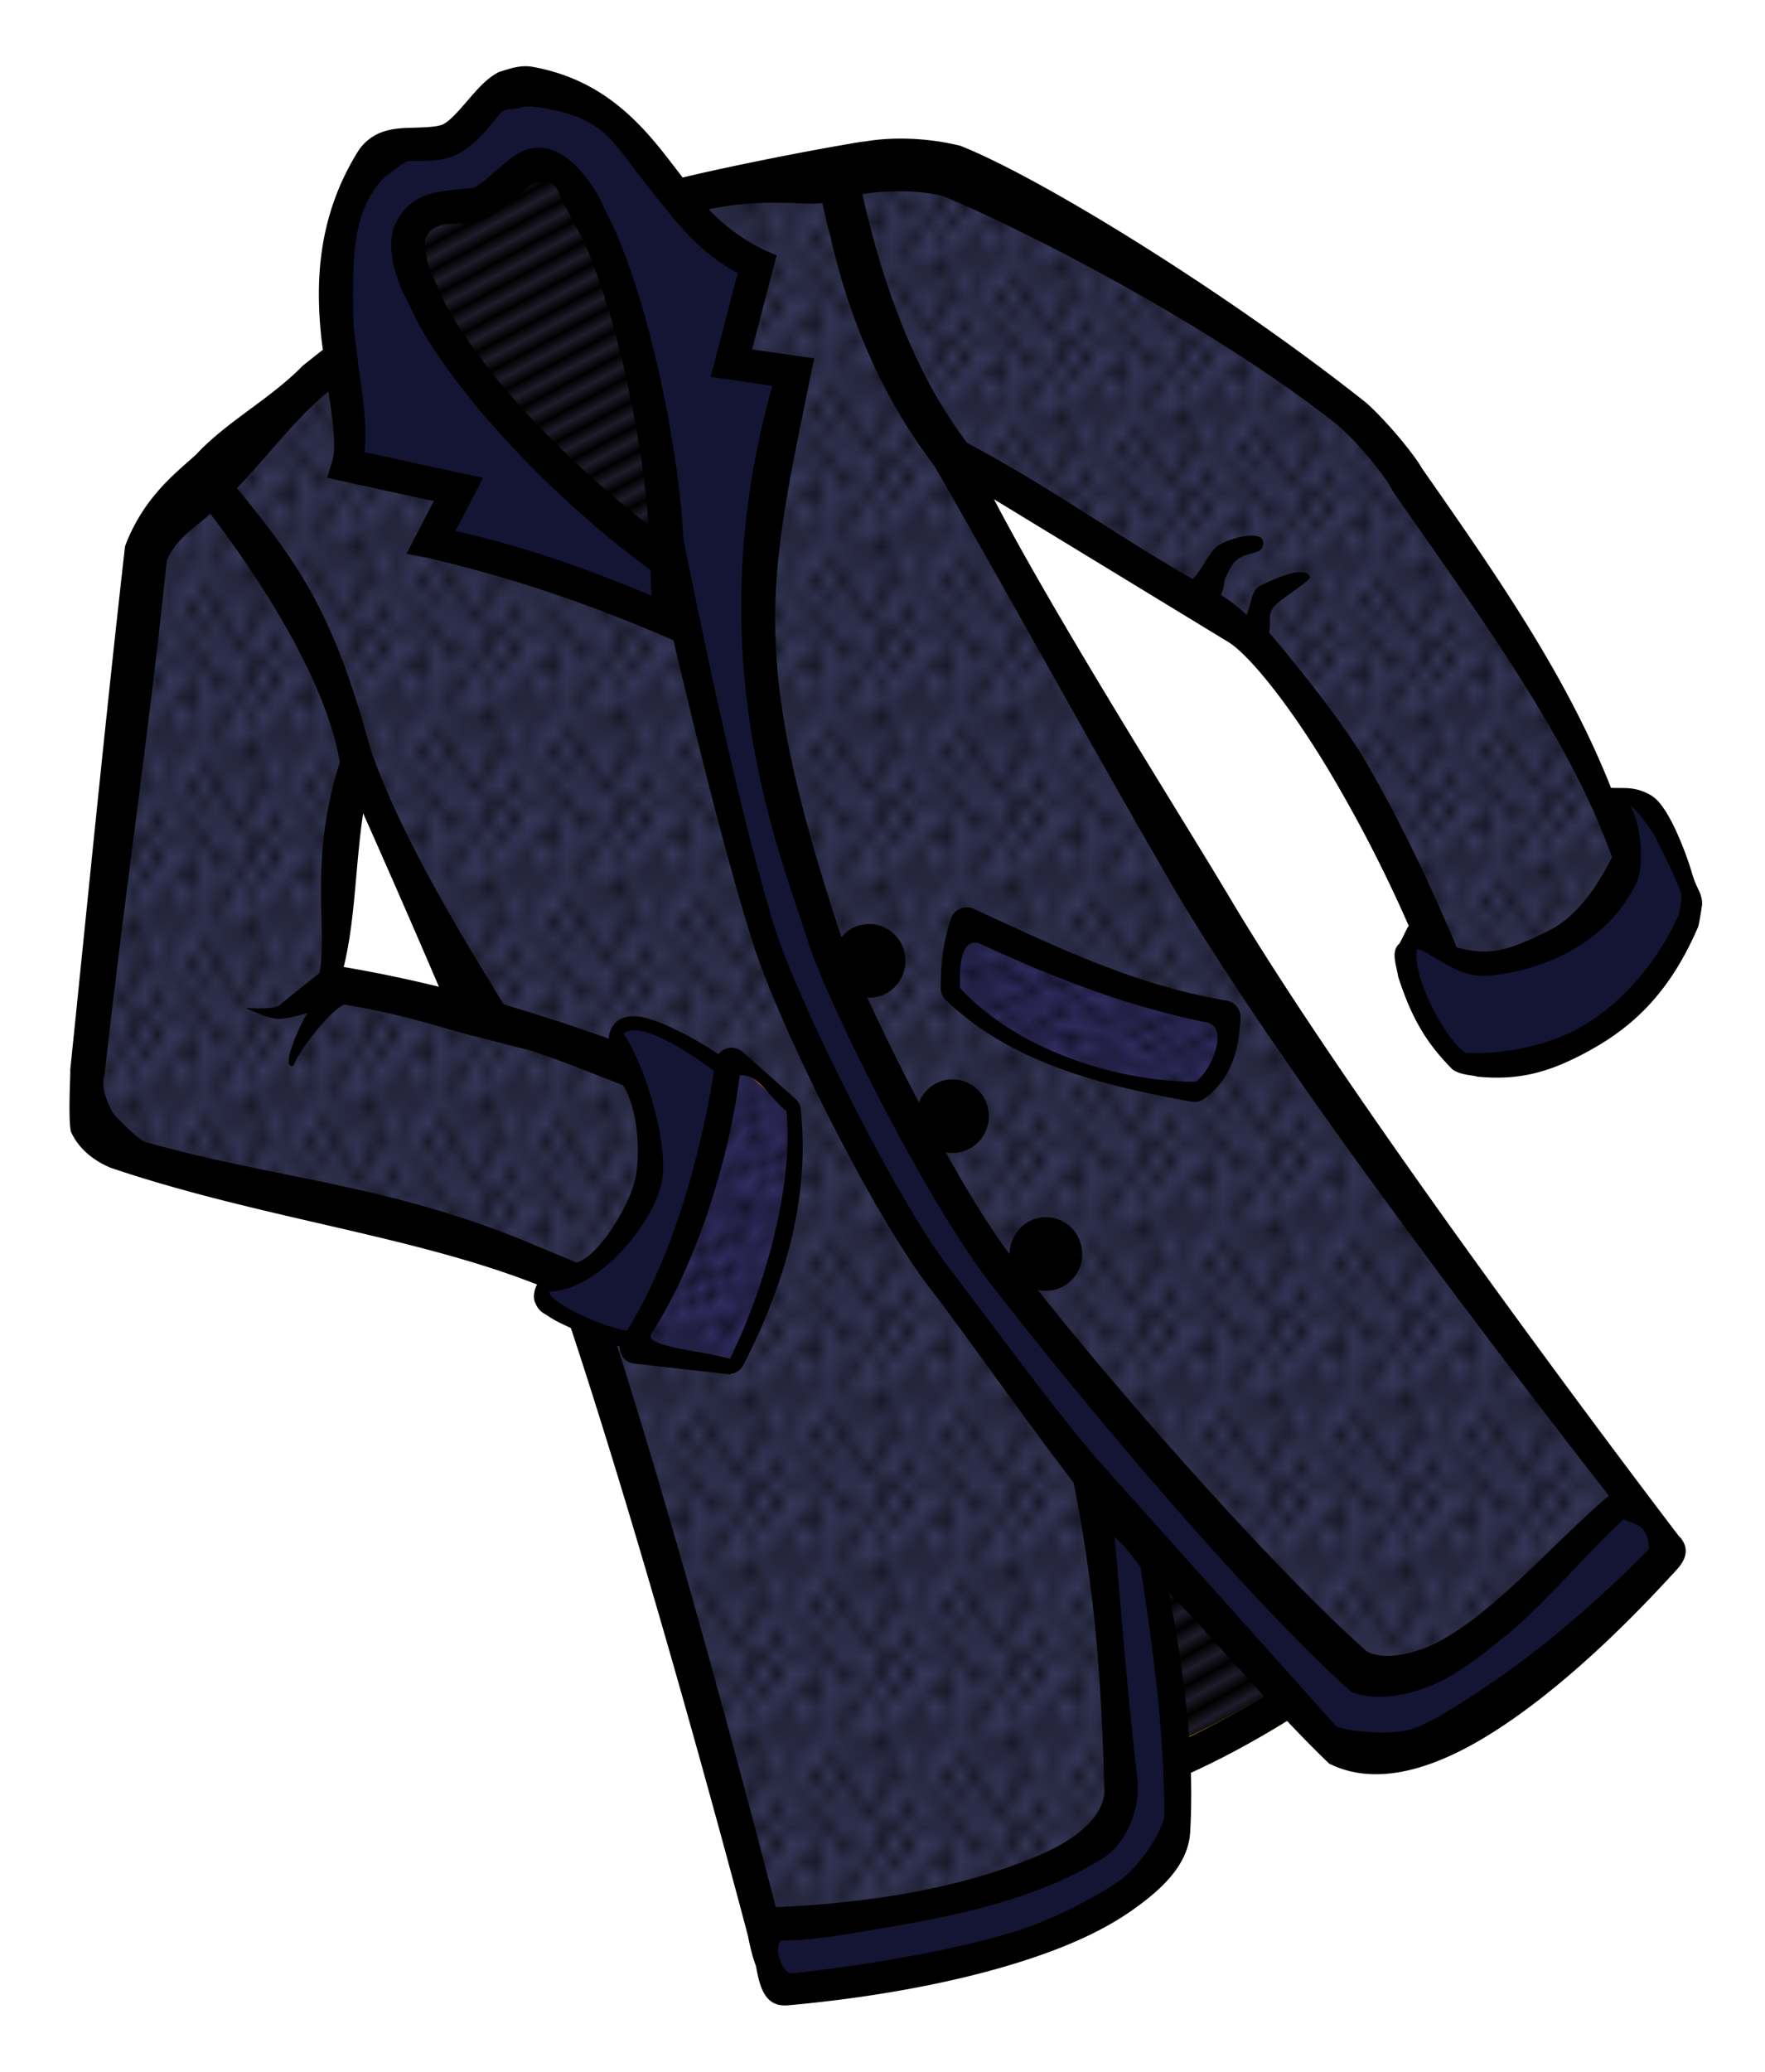 <svg xmlns="http://www.w3.org/2000/svg" xmlns:xlink="http://www.w3.org/1999/xlink" width="100.797" height="118.237" viewBox="0 0 94.497 110.848"><defs><pattern xlink:href="#a" id="c" patternTransform="matrix(-.346 -.619 .949 -.531 89.556 1047.985)"/><pattern xlink:href="#b" id="i" patternTransform="matrix(.071 -.529 .81 .108 103.546 950.744)"/><pattern xlink:href="#a" id="f" patternTransform="matrix(.296 .549 -2.166 1.166 40.859 984.59)"/><pattern id="a" patternTransform="scale(10)" height="1" width="2" patternUnits="userSpaceOnUse"><path d="M0-.5h1v2H0z"/></pattern><pattern xlink:href="#b" id="h" patternTransform="matrix(.494 .355 -.479 .667 94.076 1010.232)"/><pattern xlink:href="#b" id="g" patternTransform="matrix(.649 0 0 .808 105.574 988.669)"/><pattern xlink:href="#b" id="d" patternTransform="matrix(.702 0 0 .914 155.563 998.435)"/><pattern xlink:href="#b" id="e" patternTransform="matrix(.631 0 0 .949 105.182 962.902)"/><pattern id="b" patternTransform="scale(10)" height="10" width="10" patternUnits="userSpaceOnUse"><circle r=".45" cy=".81" cx="2.567"/><circle r=".45" cy="2.33" cx="3.048"/><circle r=".45" cy="2.415" cx="4.418"/><circle r=".45" cy="3.029" cx="1.844"/><circle r=".45" cy="1.363" cx="6.08"/><circle r=".45" cy="4.413" cx="5.819"/><circle r=".45" cy="4.048" cx="4.305"/><circle r=".45" cy="3.045" cx="5.541"/><circle r=".45" cy="5.527" cx="4.785"/><circle r=".45" cy="5.184" cx="2.667"/><circle r=".45" cy="1.448" cx="7.965"/><circle r=".45" cy="5.049" cx="7.047"/><circle r=".45" cy=".895" cx="4.34"/><circle r=".45" cy=".34" cx="7.125"/><circle r=".45" cy="1.049" cx="9.553"/><circle r=".45" cy="2.689" cx="7.006"/><circle r=".45" cy="2.689" cx="8.909"/><circle r=".45" cy="4.407" cx="9.315"/><circle r=".45" cy="3.87" cx="7.82"/><circle r=".45" cy="5.948" cx="8.27"/><circle r=".45" cy="7.428" cx="7.973"/><circle r=".45" cy="8.072" cx="9.342"/><circle r=".45" cy="9.315" cx="8.206"/><circle r=".45" cy="9.475" cx="9.682"/><circle r=".45" cy="6.186" cx="9.688"/><circle r=".45" cy="6.296" cx="3.379"/><circle r=".45" cy="8.204" cx="2.871"/><circle r=".45" cy="8.719" cx="4.59"/><circle r=".45" cy="9.671" cx="3.181"/><circle r=".45" cy="7.315" cx="5.734"/><circle r=".45" cy="6.513" cx="6.707"/><circle r=".45" cy="9.67" cx="5.73"/><circle r=".45" cy="8.373" cx="6.535"/><circle r=".45" cy="7.154" cx="4.37"/><circle r=".45" cy="7.25" cx=".622"/><circle r=".45" cy="5.679" cx=".831"/><circle r=".45" cy="8.519" cx="1.257"/><circle r=".45" cy="6.877" cx="1.989"/><circle r=".45" cy="3.181" cx=".374"/><circle r=".45" cy="1.664" cx="1.166"/><circle r=".45" cy=".093" cx="1.151"/><circle r=".45" cy="10.093" cx="1.151"/><circle r=".45" cy="4.451" cx="1.302"/><circle r=".45" cy="3.763" cx="3.047"/></pattern></defs><path d="M54.808 96.582c8.18-1.31 14.707-5.479 21.478-10.784L55.603 72.452z" fill="#1f1c2b" fill-rule="evenodd" stroke="#fc0" stroke-width="1.772"/><path d="M60.67 1040.866c8.18-1.31 14.707-5.479 21.478-10.784l-20.683-13.346z" fill="url(#c)" fill-rule="evenodd" stroke="#000" stroke-width="1.772" transform="translate(-6.222 -944.072)"/><path d="M76.125 50.473c1.46 1.584 5.42.868 7.5-.5 2.231-1.469 3.875-4.25 2.875-7 .491-.01.334-.666 1.875.375 1.257 1.863 1.735 3.467 2 5 .317 1.212-2.233 4.856-4 6.125-3.478 2.497-8.621 2.904-8.5 2.25-1.16-1.792-2.507-3.209-2.875-5 .1-1.023.21-2.02 1.125-1.25z" fill="#141535" fill-rule="evenodd" stroke="red" stroke-width=".354"/><path d="M75.425 49.987c-1.09 2.216.812 5.111 2.58 6.889 4.082.386 9.42-1.27 12.364-8.047.047-1.46-1.798-6.412-4.063-6.262 2.924 5.63-5.643 11.346-10.88 7.42z" fill="none" stroke="#0ff" stroke-width=".354"/><path d="M44.636 9.079c1.622-.405 3.587-.337 6.084.297 3.937 1.56 14.07 7.162 21.324 12.905 1.22 1.054 3.009 2.91 3.48 3.957 4.865 6.943 9.182 13.909 11.548 19.705-1.771 3.8-5.31 6.83-10.244 4.988-2.558-6.41-6.973-14.561-10.523-16.853l-15.23-9.088c-3.13-4.017-5.275-9.8-6.439-15.911z" fill="#363759" fill-rule="evenodd" stroke="#f0f" stroke-width=".354"/><path d="M10.88 25.313s8.428-8.325 15.086-11.365c8.843-4.04 18.624-4.878 18.563-4.842 0 0 1.836 9.959 6.636 16.118 4.004 7.733 7.922 13.83 11.439 19.733 7.368 12.37 26.633 37.985 26.633 37.985-4.735 5.219-13.27 13.091-18.294 10.178L61.387 83.02c.989 4.844 1.439 9.684 1.678 14.522-1.13 5.147-12.755 8.497-21.625 8.82 0 0-7.872-31.197-12.992-44.669-2.56-6.736-5.728-12.544-9.403-20.73-1.645-7.776-8.164-15.651-8.164-15.651z" fill="#363759" fill-rule="evenodd" stroke="red" stroke-width=".354"/><path d="M17.126 969.249s8.427-8.325 15.085-11.365c8.843-4.04 18.624-4.878 18.563-4.842 0 0 1.836 9.959 6.636 16.118 4.004 7.733 7.922 13.83 11.438 19.733 7.37 12.37 26.634 37.985 26.634 37.985-4.735 5.218-13.27 13.091-18.294 10.177l-9.556-10.098c.989 4.844 1.439 9.683 1.678 14.521-1.13 5.148-12.755 8.498-21.625 8.821 0 0-7.872-31.197-12.992-44.669-2.56-6.736-5.728-12.544-9.403-20.731-1.645-7.776-8.164-15.65-8.164-15.65z" fill="url(#d)" fill-rule="evenodd" stroke="red" stroke-width=".354" transform="translate(-6.222 -944.072)"/><path d="M10.744 25.588c-1.045.984-2.264 2.176-3.127 4.505L4.576 57.115c-.638 2.002.207 3.898 1.491 4.43 9.129 3.146 16.539 2.896 25.26 7.295 4.143-3.344 4.393-7.275 3.3-11.41-6.164-2.318-9.59-3.739-17.216-4.825.484-3.419.55-6.26 1.568-11.599-.757-4.972-4.48-10.66-8.235-15.419z" fill="#363759" fill-rule="evenodd" stroke="#f0f" stroke-width=".354"/><path d="M16.989 969.523c-1.045.985-2.264 2.176-3.127 4.506l-3.041 27.022c-.638 2.002.207 3.898 1.491 4.43 9.129 3.146 16.539 2.896 25.26 7.294 4.143-3.343 4.393-7.275 3.3-11.409-6.164-2.318-9.59-3.74-17.216-4.825.484-3.419.549-6.26 1.568-11.6-.757-4.971-4.48-10.66-8.235-15.418z" fill="url(#e)" fill-rule="evenodd" stroke="#f0f" stroke-width=".354" transform="translate(-6.222 -944.072)"/><path d="M29.834 68.778c-3.44.83 2.63 2.62 5.366 3.3 4.79-2.47 6.478-10.825 3.878-14.496-.914-1.14-6.983-4.654-6.096-1.505 2.563 5.634 1.653 9.838-3.148 12.7z" fill="#141535" fill-rule="evenodd" stroke="#00f" stroke-width=".354"/><path d="M58.215 78.788c.97 6.819 1.686 13.012 1.413 16.758-.114 1.574-.987 3.018-2.55 3.846-3.907 2.07-10.895 3.202-16.702 3.287l.987 3.604c3.456.071 7.896-.515 12.68-2.012 4.426-1.385 8.058-3.427 8.825-5.93.254-4.882-.636-10.35-1.403-15.754z" fill="#141535" fill-rule="evenodd" stroke="#ff0" stroke-width=".354"/><path d="M35.894 31c-5.933-4.126-11.089-8.453-13.967-13.69-.886-1.611-2.308-4.448-.453-6.215 0 0 2.656-.045 3.89-.527 1.416-.553 3.738-2.598 3.738-2.598 1.288-.895 2.97 1.005 4.016 4.315C35.144 18.7 37.388 25.238 35.894 31z" fill="#1f1c2b" fill-rule="evenodd" stroke="#f60" stroke-width="1.063"/><path d="M42.012 975.122c-5.933-4.126-11.088-8.453-13.967-13.69-.885-1.611-2.308-4.448-.453-6.215 0 0 2.656-.045 3.89-.527 1.417-.553 3.739-2.598 3.739-2.598 1.287-.895 2.97 1.005 4.015 4.315 2.027 6.414 4.271 12.953 2.776 18.715z" fill="url(#f)" fill-rule="evenodd" stroke="#fc0" stroke-width=".354" transform="translate(-6.222 -944.072)"/><path d="M20.407 7.994c-1.391 1.489-2.038 3.735-2.702 5.963.512 3.597 1.2 7.172.702 10.905 2.506 1.48 4.052.998 6.032 1.405l-1.435 2.81 13.518 4.346s1.223 6.146 3.202 12.648c1.422 4.668 2.417 8.585 4.896 12.772 2.366 3.998 4.398 8.216 7.132 11.972 5.853 8.04 19.697 22.407 19.697 22.407 1.848.198 3.62.795 5.766-.574 4.162-2.315 8.252-6.499 11.993-9.673l-2.177-3.01-7.97 7.842c-2.326 1.468-4.03 2.49-6.845 1.527 0 0-9.906-9.879-13.997-15.079-5.294-6.729-9.682-13.426-13.214-21.225-2.047-4.52-4.064-14.321-4.064-14.321-1.4-9.09.107-13.105 1.449-18.567l-3.216-.534 1.228-5.241c-2.588-1.527-4.294-3.843-6.724-6.55-2.606-2.952-4.658-2.513-6.47-3.156l-3.41 2.796zm1.89 3.573s2.214.069 3.223-.313c1.158-.438 3.01-2.18 3.01-2.18 1.037-.75 2.517 1.025 3.525 4.039 1.953 5.839 4.093 11.8 3.083 16.91-5.116-3.948-9.593-8.042-12.208-12.86-.805-1.482-2.107-4.086-.633-5.596z" fill="#141535" fill-rule="evenodd" stroke="#0f0" stroke-width=".354"/><path d="M50.881 953.015c1.622-.406 3.586-.337 6.084.297 3.937 1.56 14.07 7.161 21.324 12.905 1.22 1.053 3.009 2.91 3.48 3.957 4.865 6.942 9.182 13.909 11.548 19.705-1.771 3.8-5.31 6.83-10.244 4.988-2.558-6.41-6.973-14.561-10.523-16.854l-15.23-9.087c-3.13-4.017-5.275-9.8-6.439-15.911z" fill="url(#g)" fill-rule="evenodd" stroke="#f0f" stroke-width=".354" transform="translate(-6.222 -944.072)"/><path style="line-height:normal;text-indent:0;text-align:start;text-decoration-line:none;text-decoration-style:solid;text-decoration-color:#000;text-transform:none;block-progression:tb;white-space:normal;isolation:auto;mix-blend-mode:normal;solid-color:#000;solid-opacity:1" d="M26.689 3.864c-.5.27-.877.642-1.21 1.01-.667.736-1.209 1.464-1.714 1.754-.306.175-1.012.186-1.879.213-.433.014-.907.045-1.398.215-.49.17-.994.518-1.323 1.047-2.19 3.519-2.277 7.076-1.955 10.032.023.203.052.382.076.58-.36.286-.734.576-1.081.857-1.771 1.808-4.021 2.945-5.69 4.732-.909.856-2.815 2.212-3.822 4.929C5.63 38.608 4.71 48.031 3.742 57.427c.09-.841-.128 2.22.051 3.116.435.975 1.29 1.592 2.138 1.943 7.986 2.695 16.084 3.595 22.824 6.244-.161.278-.211.684-.129.905.205.545.45.601.705.772.43.292.809.45 1.234.653 4.13 12.49 8.463 28.673 9.48 32.521.107.551.232 1.097.428 1.611l.008.03c.214 1.243.54 2.178 1.715 2.074 3.868-.343 8.723-1.098 12.869-2.465 2.073-.683 3.97-1.514 5.506-2.589 1.535-1.075 3.046-2.41 3.15-4.208.241-4.18-.312-8.412-1.131-12.818 2.884 3.005 5.584 6.272 8.567 9.144 1.522.77 3.25.69 4.892.191 1.642-.498 3.28-1.41 4.901-2.537 3.245-2.251 6.422-5.384 8.835-8.044.67-.725.55-1.342.081-1.804 0 0-16.717-21.863-23.98-34.055-2.83-4.75-9.178-14.73-12.67-21.399L65.8 34.375c1.253.81 3.588 3.831 5.649 7.365a74.867 74.867 0 013.98 7.812c-.07-.012-.467.978-.557.981-.406.437-.1 1.134-.018 1.708.083.297.4 1.156.553 1.51.612 1.415 1.302 2.408 2.37 3.48.455.314 1.124.29 1.306.376 2.168.205 3.798-.168 6.038-1.406s4.226-2.997 5.758-6.523c.087-.094.226-1.147.25-1.256.02-.631-.272-.809-.514-1.618a17.934 17.934 0 00-.928-2.453c-.18-.38-.368-.73-.572-1.034-.205-.304-.398-.575-.771-.792-.816-.444-1.3-.342-2.09-.368-2.34-5.912-5.99-11.195-10.128-17.105-.436-.786-1.982-2.622-2.982-3.502l-.023-.02-.024-.018C65.728 15.678 55.779 9.53 51.42 7.802c-1.672-.419-3.542-.493-5.07-.24-.45.05-.966.152-1.435.232 0 0-3.37.578-7.397 1.478-.315.07-.648.154-.97.227-.271-.353-.54-.705-.825-1.072-1.607-2.064-3.623-4.212-7.234-4.855-.667-.111-1.274.127-1.802.291zm.36 2.037c.298-.105.68-.07.84-.157.213-.115 1.046.01 1.325.06 3.074.547 3.57 1.731 5.113 3.713.581.75 1.187 1.494 1.694 2.126.95 1.128 2.025 2.203 3.48 2.966l-1.451 5.55 3.302.481c-4.072 14.413.41 24.98 1.878 29.652 1.054 3.353 6.295 13.854 9.775 18.355 5.924 7.661 14.594 17.693 19.355 21.885 1.407.57 3.244.097 4.397-.4 1.284-.555 2.496-1.508 3.748-2.516 2.248-1.812 4.565-4.658 6.437-6.328.54.311 1.261.19 1.348 1.584-2.231 2.32-5.41 5.072-7.876 6.783-1.469 1.02-3.646 2.499-4.853 2.865-1.13.343-3.348.14-4.013-.146l-12.57-14.037c-2.23-2.49-6.477-8.314-8.24-10.598-2.627-3.401-7.949-13.939-9.25-18.085-2.228-7.102-4.907-20.898-4.917-20.946-.13-2.928-.838-7.352-1.936-11.394-.483-1.774-1.041-3.45-1.665-4.9l-.863-1.798c-.586-1.05-1.239-1.88-2.085-2.374-.472-.275-1.013-.4-1.503-.319-.49.081-.872.32-1.195.567-.646.494-1.163 1.078-1.9 1.533-.086.053-.825.085-1.745.211-.46.063-.983.19-1.473.514-.49.323-.908.848-1.157 1.528l-.024.066-.013.07c-.186.965.044 1.996.502 3.112l.902 1.835c.68 1.197 1.56 2.469 2.605 3.78 2.569 3.226 6.098 6.63 9.8 9.362l.061 1.37c-3.765-1.574-7.097-2.702-10.495-3.454l1.472-2.847-6.345-1.38c.148-1.337-.071-2.837-.3-4.44l-.288-2.321c-.064-3.645-.109-6.168 1.7-7.984.197-.069.946-.823 1.316-.834.738-.024 1.735.109 2.704-.447 1.013-.58 1.597-1.496 2.146-2.102a.62.62 0 01.258-.161zm-3.866 6.325c.177-.117.419-.191.737-.235.637-.087 1.512.11 2.435-.46.978-.604 1.619-1.307 2.045-1.633.212-.162.865-.174.927-.184.624.143.606.906.996 1.428l.925 1.752c.611 1.38 1.184 3.073 1.676 4.884.992 3.648 1.615 7.602 1.8 10.334-3.132-2.468-6.132-5.332-8.317-8.076-1.047-1.315-1.904-2.577-2.532-3.707l-.838-1.834c-.244-.73-.328-1.324-.27-1.684.127-.298.259-.48.416-.585zm-5.6 8.72c.24 1.646.426 2.989.21 3.705l-.277.916 5.707 1.243-1.459 2.82 1.16.227c5.037 1.17 9.22 2.714 13.132 4.397 1.1 4.67 2.682 11.194 4.22 16.094 1.443 4.603 6.513 14.715 9.502 18.562 1.694 2.181 5.002 6.91 7.705 10.425 1.195 6.103 1.467 10.54 1.646 16.374.047 1.515-1.615 2.74-3.366 3.502-4.352 1.893-9.492 2.633-14.23 2.832-1.408-5.452-4.995-19.046-8.494-30.044.734.22 1.466.397 2.105.447.321.114.518-.123.801-.216 1.945-.98 3.21-2.946 4.106-5.344.896-2.398 1.209-5.105.078-8.78.006-.128-.3-.497-.352-.595-.396-.493-.958-.878-1.668-1.336a17.944 17.944 0 00-2.302-1.258 8.036 8.036 0 00-1.106-.413c-.352-.1-.676-.177-1.101-.1a1.242 1.242 0 00-.687.361 1.246 1.246 0 00-.316.797v.013a110.61 110.61 0 00-5.627-1.832c-2.634-4.267-5.592-9.234-7.127-13.638-1.949-7.16-3.696-9.774-7.16-13.983 1.91-2.012 3.14-3.736 4.9-5.176zm20.365-9.747c3.075-.646 5.182-.18 6.078-.339.142.643.294 1.275.46 1.896.646 2.858 2.121 7.727 5.545 12.173 4.252 7.405 8.98 16.022 12.984 22.88 6.317 10.604 19.121 27.076 23.124 32.222-2.122 1.803-4.471 4.37-6.747 6.205-1.168.942-2.311 1.675-3.31 2.02-.975.337-2.15.521-2.908.103-4.566-4.038-13.227-13.635-19.043-21.156-3.213-4.156-8.322-14.732-9.21-17.441-4.932-15.05-3.737-18.756-1.33-30.584l-3.326-.485 1.318-5.039c-1.43-.523-2.756-1.502-3.635-2.455zM11.26 27.489c3.14 4.112 6.26 9.261 6.934 13.306-1.686 5.3-.637 8.79-1.091 11.27 0 0-1.771 1.4-2.11 1.698-.333.293-1.842.167-1.842.167s1.154.56 1.677.586c.522.025 1.655-.32 1.655-.32-.26.262-1.567 3.076-.773 2.822.366-.986 2.46-3.519 2.853-3.243 2.51.415 4.036.883 6.29 1.527l3.582.916c1.563.52 3.272 1.2 4.921 1.85.835 1.288.997 3.95.564 5.358-.42 1.363-1.881 3.781-3.054 4.131l-2.883-1.206c-7.466-3.022-13.229-3.281-20.247-5.258-.386-.169-1.657-1.446-1.722-1.592-.068-.154-.674-1.166-.42-1.963 1.023-9.304 2.372-18.208 3.332-27.524.468-1.202 1.614-1.848 2.334-2.525zm34.908-17.101c1.01-.178 2.828-.263 4.295.096 3.558 1.43 14.067 6.654 21.173 12.275 1.144.99 2.627 2.842 2.934 3.526 4.223 6.09 9.44 13.064 11.737 19.583-.342.657-1.49 2.962-3.284 3.871-2.221 1.127-3.238 1.437-5.03.953-1.297-3.096-2.971-6.682-4.897-9.985-1.23-2.11-3.85-5.334-5.146-6.863.11-.633-.103-.995.291-1.415.485-.516 1.972-1.378 1.892-1.569-.275-.653-1.954.137-2.677.49-.457.223-.464.956-.709 1.554a8.674 8.674 0 00-1.382-1.069c.32-.796-.002-.573.561-1.53.567-.96 1.608-.457 1.706-1.18.127-.928-2.09-.26-2.52.15-.495.472-.72 1.167-1.259 1.709-4.395-2.527-7.491-4.843-12.065-7.28-2.659-3.466-4.448-8.12-5.62-13.316zM19.442 43.515a709.91 709.91 0 014.058 9.283 71.395 71.395 0 00-5.098-1.058c.628-2.553.613-5.356 1.04-8.225zM38.996 57.95c1.335 1.075.759 6.74.092 8.524-.696 1.866-1.817 4.352-3.81 4.813-.71.164-1.925-.034-3.225-.525-1.319-.499-2.718-1.294-2.626-1.654 2.675-.073 5.62-3.74 6.023-5.938.355-2.367-1.16-6.64-2.067-7.857 1.029-.971 5.1 2.09 5.613 2.637zM87.283 43.11c.099-.051 1.132 1.211 1.426 1.837.309.65 1.088 2.154 1.306 2.881.026.74-.147.907-.13 1.099-1.396 3.116-3.547 5.087-5.37 6.094-1.743.964-4.25 1.43-6.048 1.31-1.082-.644-2.966-4.286-2.586-5.566.825.256 2.093 1.467 3.514 1.454 1.236-.012 6.176-.732 8.215-4.985.448-.935.275-3.077-.327-4.124zM59.679 82.228c.825.816.747.819 1.377 1.598.707 4.563 1.268 8.81 1.285 13.217.003.808-1.278 2.798-2.412 3.591-1.186.832-3.376 1.982-5.28 2.61-3.445 1.135-8.74 1.968-12.248 2.339-.407.104-1.047-1.279-.58-1.75.874.015 2.452-.167 3.312-.309 4.726-.782 9.833-1.55 13.933-4.11 1.26-.788 1.998-2.701 1.83-4.19-.527-4.63-.823-8.353-1.217-12.996z" color="#000" font-weight="400" font-family="sans-serif" overflow="visible" fill-rule="evenodd"/><path d="M39.319 56.696c-1.05 4.453-2.924 10.866-5.42 15.514l5.26.921c2.001-3.897 3.775-9.24 3.26-13.999-1.042-.85-2.187-2.186-3.1-2.436z" fill="#302d61" fill-rule="evenodd" stroke="#f60" stroke-width=".354"/><path d="M45.51 1000.963c-1.05 4.453-2.925 10.866-5.421 15.514l5.26.921c2.002-3.897 3.776-9.24 3.26-13.999-1.041-.85-2.187-2.186-3.1-2.436z" fill="url(#h)" fill-rule="evenodd" stroke="#f60" stroke-width=".354" transform="translate(-6.222 -944.072)"/><path style="line-height:normal;text-indent:0;text-align:start;text-decoration-line:none;text-decoration-style:solid;text-decoration-color:#000;text-transform:none;block-progression:tb;white-space:normal;isolation:auto;mix-blend-mode:normal;solid-color:#000;solid-opacity:1" d="M38.768 56.159a.87.87 0 00-.457.585c-.679 4.649-2.239 10.633-5.032 14.917a.886.886 0 00.68 1.3l4.948.558a.887.887 0 00.888-.474c2.047-3.987 3.615-8.694 3.073-13.695a.886.886 0 00-.293-.565l-2.814-2.5a.886.886 0 00-.993-.126zm.836 1.384c.995-.121 1.567 1.175 2.507 1.916.375 4.202-1.254 9.653-3.028 13.248-1.483-.447-4.885-.65-4.147-1.438 2.52-3.962 4.16-9.623 4.668-13.726z" color="#000" font-weight="400" font-family="sans-serif" overflow="visible" fill-rule="evenodd"/><path d="M51.8 49.583c4.162 1.9 8.69 3.628 13.893 4.503.686 1.499-.697 3.456-1.645 4.305-4.113-.412-9.722-1.89-13.263-5.41.256-1.52.48-3.187 1.015-3.398z" fill="#302d61" fill-rule="evenodd" stroke="#f0f" stroke-width=".354"/><path d="M58.072 993.645c4.162 1.899 8.69 3.628 13.893 4.503.686 1.498-.697 3.455-1.645 4.305-4.113-.413-9.722-1.89-13.263-5.41.256-1.52.48-3.188 1.015-3.398z" fill="url(#i)" fill-rule="evenodd" stroke="#f0f" stroke-width=".354" transform="translate(-6.222 -944.072)"/><path style="line-height:normal;text-indent:0;text-align:start;text-decoration-line:none;text-decoration-style:solid;text-decoration-color:#000;text-transform:none;block-progression:tb;white-space:normal;isolation:auto;mix-blend-mode:normal;solid-color:#000;solid-opacity:1" d="M51.352 48.646a.869.869 0 00-.438.505c-.465 1.386-.547 2.606-.55 3.71a.886.886 0 00.27.64c3.68 3.551 8.821 4.637 13.148 5.447a.89.89 0 00.679-.15c1.61-1.154 1.884-2.905 1.955-4.338a.886.886 0 00-.737-.918c-5.043-.848-9.373-3.007-13.556-4.915a.886.886 0 00-.771.019zm1.018 1.804c3.626 1.672 7.718 3.354 12.263 4.259 1.162.306.264 2.513-.61 3.173-4.644-.02-9.81-1.927-12.625-5.024.014-.566-.138-2.621.972-2.408z" color="#000" font-weight="400" font-family="sans-serif" overflow="visible" fill-rule="evenodd"/><path style="marker:none" d="M47.946 51.41a1.41 1.438 0 01-1.41 1.438 1.41 1.438 0 01-1.411-1.437 1.41 1.438 0 011.408-1.438 1.41 1.438 0 011.413 1.435M52.41 59.723A1.41 1.438 0 0151 61.16a1.41 1.438 0 01-1.41-1.436 1.41 1.438 0 011.408-1.439 1.41 1.438 0 011.412 1.435M57.41 67.098A1.41 1.438 0 0156 68.535a1.41 1.438 0 01-1.41-1.436 1.41 1.438 0 011.408-1.439 1.41 1.438 0 011.412 1.435" color="#000" overflow="visible" fill-rule="evenodd" stroke="#000" stroke-width="1.063" stroke-linejoin="round"/></svg>